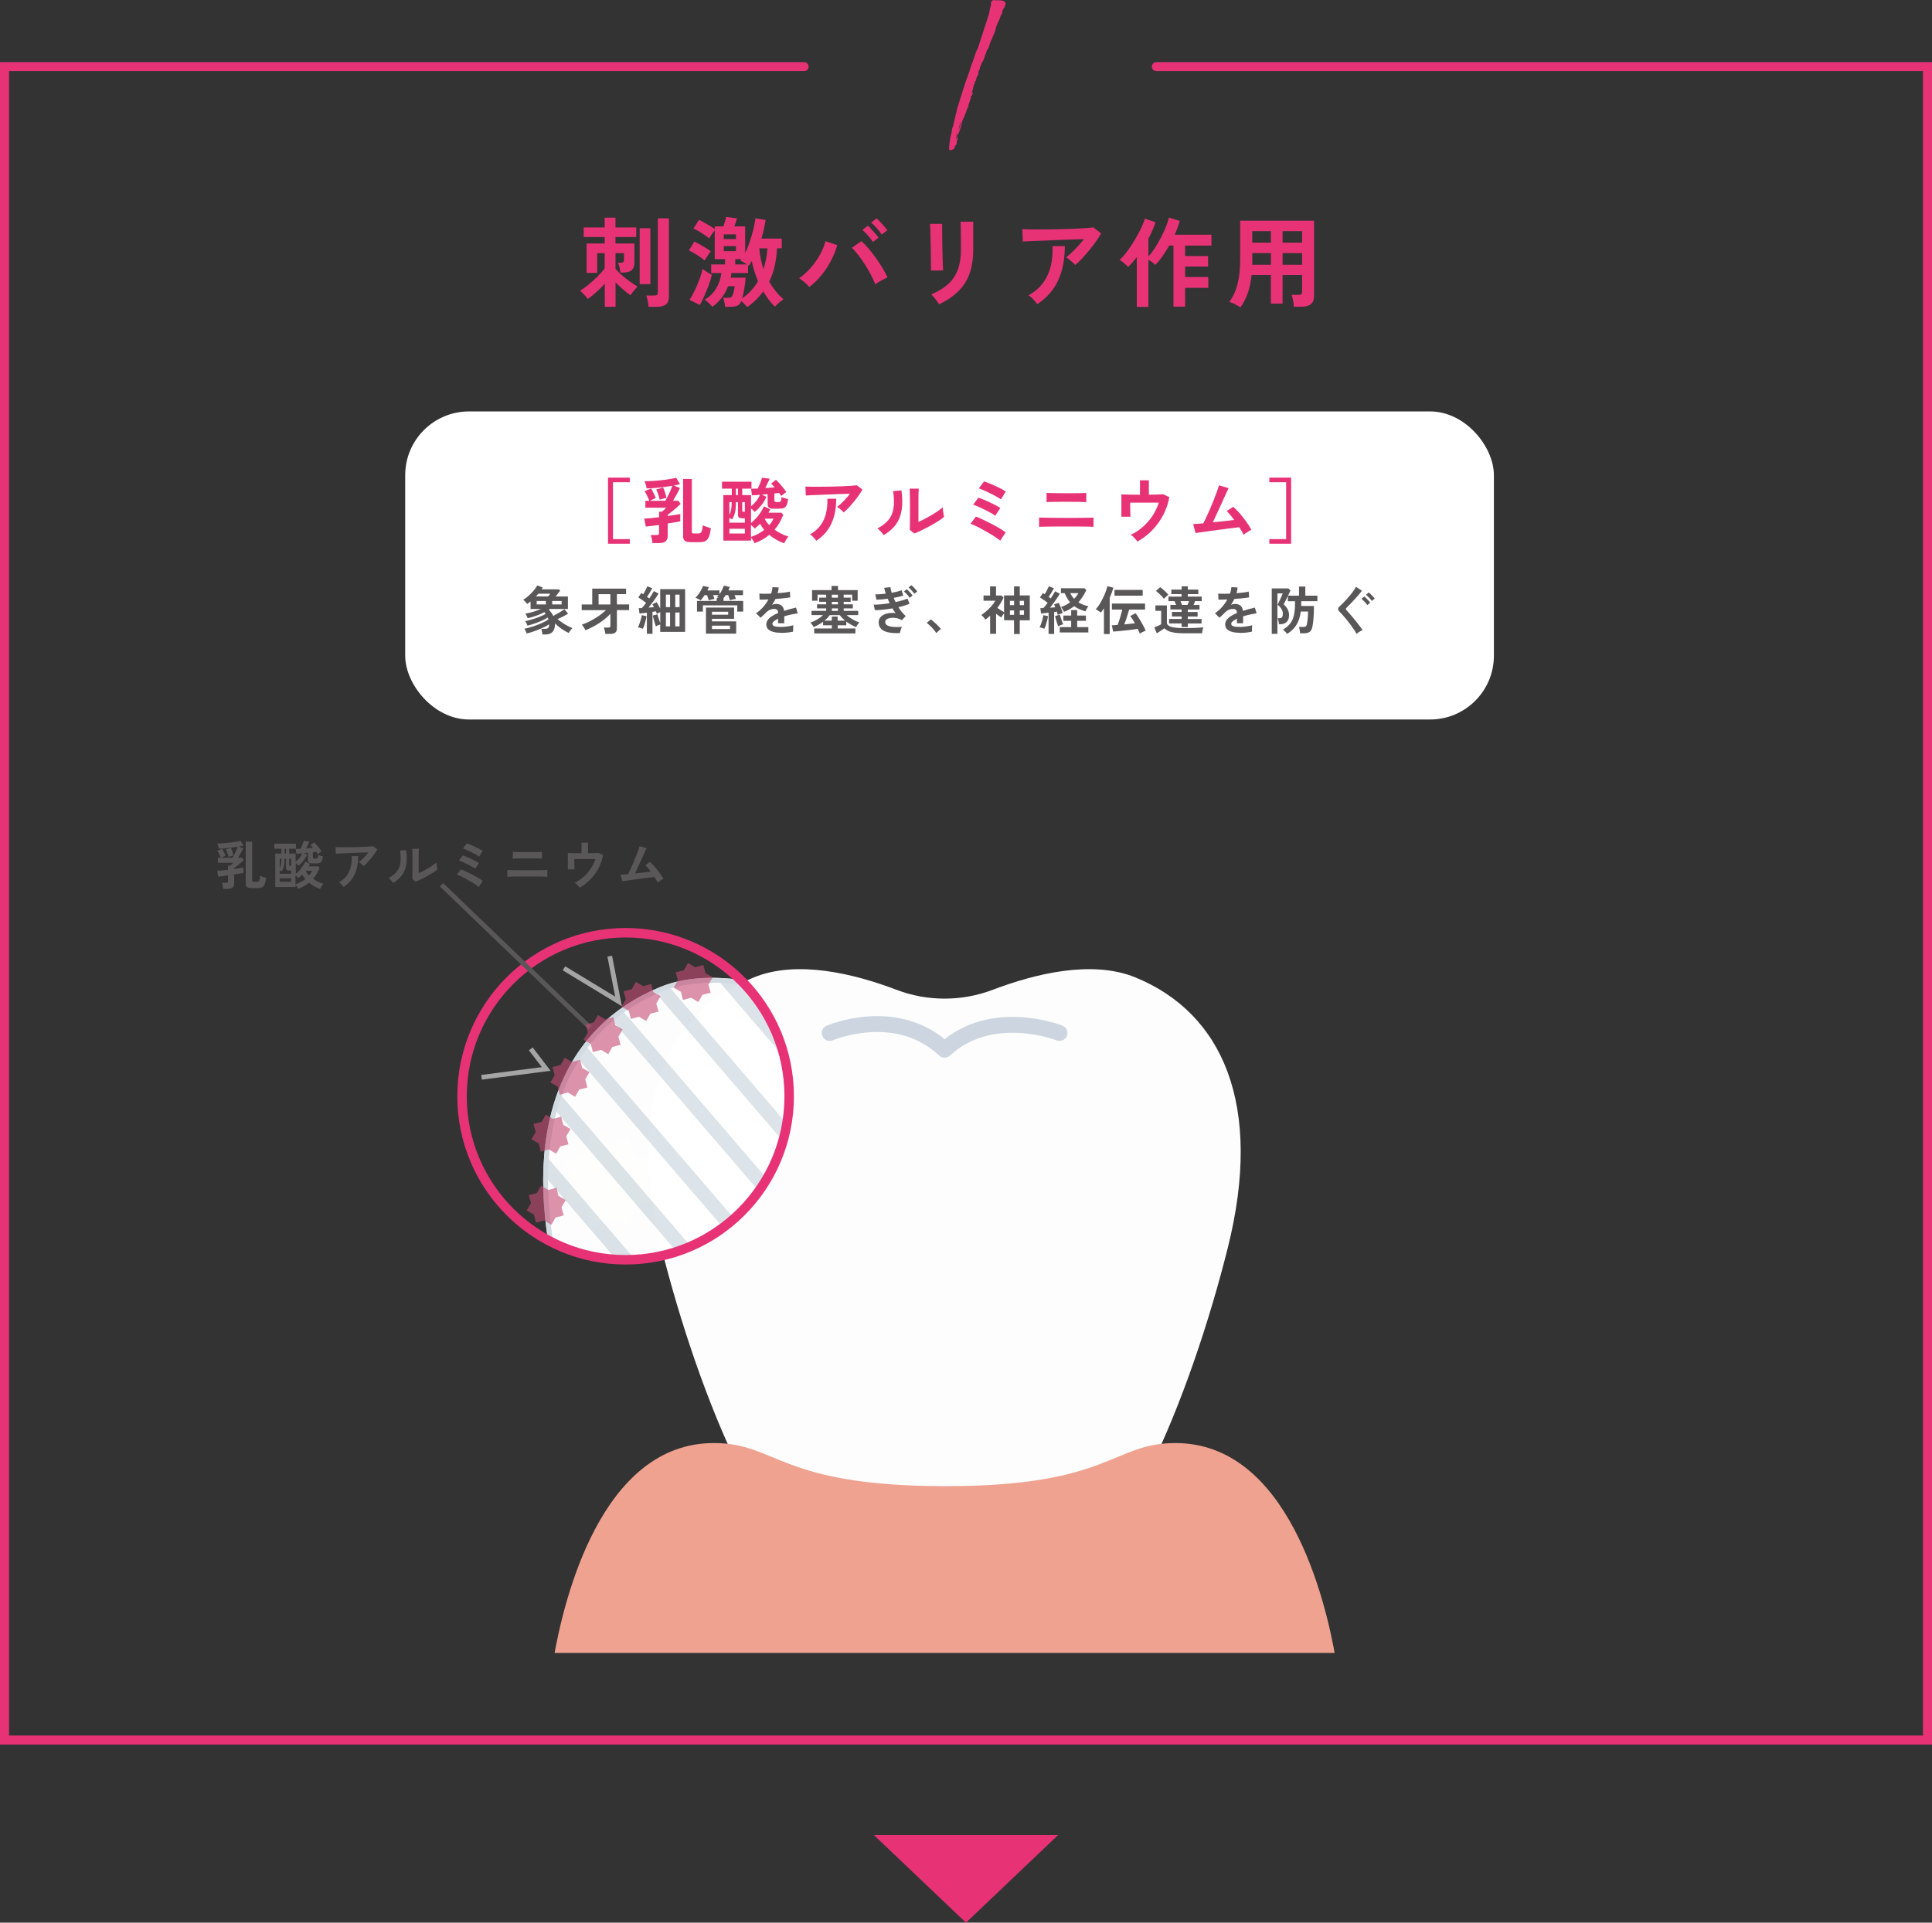 <?xml version="1.0" encoding="UTF-8"?>
<svg id="_レイヤー_2" data-name="レイヤー 2" xmlns="http://www.w3.org/2000/svg" xmlns:xlink="http://www.w3.org/1999/xlink" viewBox="0 0 447.91 445.86">
  <rect x="0" y="0" width="447.91" height="445.86" fill="#333333" stroke="none"/>
  <defs>
    <style>
      .cls-1 {
        stroke-width: 2.1px;
      }

      .cls-1, .cls-2, .cls-3, .cls-4, .cls-5, .cls-6, .cls-7, .cls-8 {
        stroke-miterlimit: 10;
      }

      .cls-1, .cls-9, .cls-3, .cls-4, .cls-5, .cls-10, .cls-6, .cls-7 {
        fill: none;
      }

      .cls-1, .cls-5 {
        stroke: #e73276;
      }

      .cls-1, .cls-10 {
        stroke-linecap: round;
      }

      .cls-11 {
        fill: #c44b74;
      }

      .cls-11, .cls-12 {
        opacity: .6;
      }

      .cls-2, .cls-13 {
        fill: #f1a390;
      }

      .cls-2, .cls-3, .cls-4, .cls-8 {
        stroke-width: 1.1px;
      }

      .cls-2, .cls-4, .cls-7, .cls-8 {
        stroke: #d3dde3;
      }

      .cls-14, .cls-8 {
        fill: #fff;
      }

      .cls-3 {
        stroke: #a5a5a5;
      }

      .cls-15 {
        fill: #595757;
      }

      .cls-16 {
        clip-path: url(#clippath-1);
      }

      .cls-5 {
        stroke-width: 2.2px;
      }

      .cls-10 {
        stroke: #cfd8e2;
        stroke-linejoin: round;
        stroke-width: 3.69px;
      }

      .cls-17 {
        fill: #e73276;
      }

      .cls-18 {
        clip-path: url(#clippath-2);
      }

      .cls-19 {
        clip-path: url(#clippath);
      }

      .cls-20 {
        opacity: .99;
      }

      .cls-12 {
        fill: #fbb03b;
      }

      .cls-6 {
        stroke: #595757;
        stroke-width: 1.1px;
      }

      .cls-7 {
        opacity: .8;
        stroke-width: 3.3px;
      }
    </style>
    <clipPath id="clippath">
      <rect class="cls-9" x="101.95" y="195.97" width="236.38" height="187.38"/>
    </clipPath>
    <clipPath id="clippath-1">
      <circle class="cls-5" cx="145.04" cy="254.22" r="37.92"/>
    </clipPath>
    <clipPath id="clippath-2">
      <path class="cls-4" d="M250.33,229.4c-11-4.5-25.48-.96-36.32,3.16-7.86,2.99-16.58,2.99-24.43,0-10.85-4.12-25.32-7.66-36.32-3.16-22.2,9.09-32.58,32.45-23.5,68.79,9.09,36.34,28.56,86.99,49.16,86.98,14.44,0,13.26-10.95,17.94-19.7,2.11-3.94,7.77-3.94,9.88,0,4.68,8.75,4.79,19.69,17.94,19.7,20.61.02,40.08-50.63,49.16-86.98,9.09-36.34-1.3-59.71-23.5-68.79Z"/>
    </clipPath>
  </defs>
  <g id="_デザイン" data-name="デザイン">
    <g>
      <g>
        <path class="cls-15" d="M51.74,206.14c0-.13-.03-.28-.06-.47s-.07-.36-.11-.53c-.04-.17-.08-.31-.13-.41h.96c.16,0,.28-.03.35-.08.07-.05.11-.15.11-.31v-1.33c-.42.06-.82.11-1.21.16-.39.05-.74.09-1.05.12l-.27-1.35c.33-.02.72-.05,1.16-.09s.9-.09,1.37-.15v-.94h.5c.1-.08.22-.19.36-.32.14-.13.26-.25.34-.36h-3.54v-1.17h.68c-.06-.15-.13-.33-.22-.53-.09-.2-.19-.4-.29-.59-.1-.19-.2-.36-.31-.5l1.1-.47c.14.23.29.49.45.81.15.31.27.59.36.82-.13.05-.29.12-.49.21-.2.09-.36.18-.5.25h2.62c.13-.22.27-.48.43-.79.16-.31.3-.62.44-.94.14-.32.25-.59.33-.83-.46.08-.94.15-1.46.22s-1.02.12-1.52.16c-.5.04-.97.06-1.4.07-.03-.18-.08-.39-.16-.63-.07-.24-.15-.44-.23-.58.46,0,.94-.03,1.45-.06s1.01-.08,1.51-.13c.5-.06.96-.12,1.38-.19.42-.07.77-.15,1.06-.23l.67,1.11c-.15.03-.32.07-.5.11-.18.04-.37.08-.57.12l1.05.41c-.08.18-.19.39-.33.65-.14.26-.28.52-.44.79s-.3.51-.43.74h.89l.41.53c-.21.21-.45.43-.71.66-.27.23-.53.46-.79.67s-.5.39-.71.54v.2c.43-.06.84-.12,1.21-.18.37-.06.68-.1.93-.14v1.23c-.26.05-.57.11-.94.17-.37.07-.77.14-1.2.2v2.09c0,.43-.13.75-.37.95-.25.2-.62.3-1.12.3h-1.05ZM52.98,198.7c-.03-.17-.08-.36-.15-.58s-.14-.43-.22-.64-.16-.38-.23-.52l1.17-.34c.11.24.22.53.33.87.11.33.19.63.24.89-.14.03-.34.08-.57.15-.24.07-.43.13-.56.18ZM58.35,205.95c-.51,0-.86-.08-1.07-.23-.2-.15-.31-.41-.31-.76v-9.78h1.49v8.98c0,.13.03.21.08.25.06.04.16.06.31.06h.7c.17,0,.3-.03.4-.1s.17-.2.23-.4c.06-.2.1-.5.13-.9.11.06.24.12.41.18s.34.13.53.18c.18.06.34.11.47.14-.1.64-.21,1.13-.35,1.47s-.33.58-.57.71c-.25.13-.57.19-.99.19h-1.46Z"/>
        <path class="cls-15" d="M74.16,206.14c-.43-.16-.87-.36-1.3-.6s-.84-.52-1.21-.85c-.69.59-1.53,1.06-2.5,1.43-.07-.14-.16-.3-.27-.47-.11-.18-.22-.33-.35-.46v.5h-4.71v-7.76h1.44v-1.1h-1.67v-1.18h5.02v1.18h-1.57v1.1h1.5v1.9c.31-.23.6-.52.88-.86s.49-.7.65-1.07c-.27.02-.53.03-.76.05-.23.02-.44.03-.61.04l-.14-1.12c.31,0,.69-.01,1.14-.04.08-.16.17-.35.27-.58.1-.23.19-.45.27-.68.08-.23.15-.42.19-.58l1.29.16c-.1.24-.22.51-.36.81-.14.3-.27.56-.38.8.29-.02.57-.05.85-.07.27-.02.52-.04.75-.07-.11-.13-.21-.25-.31-.35-.11-.1-.2-.2-.29-.28l.83-.66c.18.17.37.38.59.62s.43.5.64.76c.21.26.38.49.52.71-.06.03-.14.09-.26.18-.12.09-.23.18-.34.27-.11.09-.2.17-.27.22-.05-.07-.1-.15-.16-.24-.06-.09-.13-.18-.2-.28-.11,0-.24.02-.37.04s-.28.04-.42.05v1.2c0,.11.03.17.08.2.05.03.14.05.27.05h.28c.23,0,.38-.05.45-.14s.12-.33.13-.71c.14.06.32.12.54.19.23.07.42.12.58.16-.05.43-.13.77-.24,1-.11.23-.26.39-.45.48-.19.09-.43.13-.72.13h-1.09c-.34,0-.59-.06-.74-.17-.16-.11-.24-.31-.24-.58v-1.72c-.16.02-.32.03-.48.04-.16.01-.32.03-.48.04l.75.35c-.2.51-.48.99-.83,1.43-.36.45-.75.83-1.17,1.15-.15-.21-.35-.41-.6-.6v2.49c.29-.23.58-.51.86-.82s.54-.64.77-.99c.23-.35.42-.69.56-1.03l1.09.51c-.05.1-.1.19-.15.29s-.1.19-.15.29h2.19l.34.35c-.39.98-.88,1.83-1.49,2.55.35.25.73.48,1.14.68.4.2.81.36,1.22.48-.13.14-.26.32-.4.56-.14.24-.25.44-.33.6ZM64.85,202.62h2.63v-.75h-.4c-.27,0-.47-.04-.59-.13-.12-.08-.18-.24-.18-.47v-2.15h-.35c0,.55-.02.99-.07,1.34-.05.34-.12.63-.21.87-.09.24-.21.48-.36.73-.06-.03-.13-.07-.21-.11-.08-.04-.17-.09-.26-.13v.8ZM64.85,201.3c.13-.26.23-.54.29-.86s.1-.75.11-1.32h-.4v2.18ZM64.85,204.47h2.63v-.81h-2.63v.81ZM65.96,197.92h.35v-1.1h-.35v1.1ZM67.32,200.77h.17v-1.64h-.46v1.39c0,.11.02.17.06.21.04.03.12.05.23.05ZM68.52,205.05c.88-.3,1.64-.7,2.27-1.2-.27-.31-.52-.65-.73-1.04-.14.14-.28.27-.44.41-.15.14-.31.27-.47.41-.06-.09-.15-.19-.27-.31-.13-.12-.25-.22-.37-.32v2.04ZM71.64,203.04c.3-.35.54-.71.73-1.1h-1.51c.09.18.2.37.33.56.13.18.28.37.45.54Z"/>
        <path class="cls-15" d="M84.33,200.88c-.07-.1-.18-.2-.31-.33-.13-.12-.27-.24-.42-.35-.14-.11-.28-.2-.4-.27.22-.17.46-.37.71-.62.26-.24.52-.5.77-.79.26-.28.49-.56.71-.85-.44,0-.95.02-1.53.04s-1.17.04-1.78.07c-.61.02-1.2.05-1.76.07-.56.02-1.06.04-1.5.06-.44.02-.76.03-.97.05l-.06-1.52c.27.02.63.03,1.09.03s.98,0,1.56,0,1.17-.01,1.78-.02c.61-.01,1.2-.03,1.77-.05.57-.02,1.08-.05,1.52-.08s.79-.06,1.02-.1l.95.74c-.18.32-.39.67-.65,1.03-.26.36-.53.72-.83,1.08-.3.36-.59.69-.88,1-.29.31-.57.58-.83.79ZM79.66,205.7c-.07-.11-.17-.23-.29-.37-.12-.14-.25-.28-.39-.41s-.27-.24-.4-.31c.75-.42,1.35-.93,1.79-1.54.44-.6.76-1.29.94-2.06.19-.77.26-1.59.23-2.48h1.51c0,1.64-.28,3.06-.83,4.24-.55,1.18-1.41,2.15-2.57,2.92Z"/>
        <path class="cls-15" d="M91.13,204.75c-.11-.18-.26-.38-.47-.6-.21-.23-.4-.41-.58-.54.67-.36,1.21-.74,1.61-1.16.41-.42.7-.88.89-1.4.18-.51.29-1.08.3-1.71.02-.63-.03-1.33-.13-2.09l1.41-.12c.17,1.21.19,2.29.05,3.23-.13.95-.45,1.78-.95,2.5-.5.72-1.21,1.35-2.14,1.9ZM96.37,204.47l-.79-.63c.02-.13.03-.39.03-.8,0-.4,0-.88.01-1.44,0-.56,0-1.12,0-1.69,0-.71,0-1.33-.01-1.85,0-.52-.02-.93-.04-1.23h1.55c-.02.14-.03.38-.04.7,0,.32-.01.68-.02,1.09s0,.82,0,1.23v2.63c.35-.14.72-.32,1.12-.53.4-.21.79-.43,1.18-.67.39-.23.75-.46,1.07-.69.32-.23.58-.43.76-.62,0,.15.01.34.04.57.03.23.06.44.1.65.04.2.07.35.09.44-.27.23-.61.48-1.05.75-.43.27-.89.54-1.38.81s-.97.51-1.43.74-.86.4-1.2.53Z"/>
        <path class="cls-15" d="M110.99,205.69c-.16-.14-.4-.31-.71-.53s-.67-.44-1.07-.68c-.4-.24-.81-.47-1.22-.7s-.8-.43-1.17-.6c-.36-.17-.66-.3-.89-.38l.93-1.21c.35.13.75.3,1.21.52s.94.46,1.43.71c.49.26.95.51,1.38.77.43.25.77.49,1.04.7l-.93,1.4ZM110.16,201.45c-.17-.14-.42-.3-.75-.48s-.69-.37-1.07-.57c-.38-.19-.75-.37-1.1-.52-.35-.15-.64-.26-.85-.31l.89-1.2c.26.08.56.19.9.33.34.14.69.3,1.05.47.36.17.7.34,1.02.51.32.17.58.32.78.46l-.86,1.32ZM111.1,198.66c-.13-.11-.31-.23-.56-.37-.24-.14-.51-.29-.81-.44s-.6-.3-.9-.45c-.3-.14-.58-.27-.85-.38-.26-.11-.48-.19-.65-.24l.89-1.2c.25.08.55.19.89.33.34.14.69.3,1.05.46.36.17.69.33,1,.5s.56.31.76.44l-.83,1.34Z"/>
        <path class="cls-15" d="M117.62,203.32v-1.57c.15,0,.4.02.75.02.35,0,.75.02,1.21.02.46,0,.94.01,1.45.01h1.46c.45,0,.91,0,1.37,0,.46,0,.9,0,1.32-.01s.78-.01,1.08-.02c.31,0,.52-.02.64-.02v1.57c-.17-.02-.48-.03-.94-.04-.46,0-.99-.01-1.59-.02-.61,0-1.24,0-1.88,0h-1.05c-.39,0-.79,0-1.19,0-.4,0-.79,0-1.15.01s-.68.01-.94.02c-.26,0-.45.02-.55.02ZM118.89,199.12v-1.57c.12,0,.31.02.57.02.26,0,.56.02.91.02.35,0,.72.01,1.1.01h1.13c.48,0,.93,0,1.35,0,.42,0,.79-.01,1.09-.02.31-.01.51-.02.62-.03v1.57c-.2-.02-.57-.04-1.11-.05-.54,0-1.19-.01-1.95-.01h-1.03c-.38,0-.76,0-1.13.01-.37,0-.7.01-.98.02-.28,0-.47.01-.57.03Z"/>
        <path class="cls-15" d="M134.36,205.84c-.12-.18-.29-.38-.5-.62s-.43-.41-.63-.52c.73-.35,1.42-.79,2.05-1.34.63-.55,1.18-1.17,1.66-1.88.47-.71.83-1.46,1.08-2.27h-4.87c0,.28,0,.59,0,.91,0,.33.01.62.02.9.01.27.02.46.03.59h-1.55v-3.81c.31.02.75.03,1.32.04.58.01,1.19.02,1.84.02v-2.45h1.51v2.45c.55,0,1.04-.02,1.49-.03s.77-.03.97-.05l1.03.51c-.14.83-.39,1.63-.73,2.39-.34.76-.75,1.47-1.23,2.12-.48.65-1.02,1.23-1.62,1.75-.6.52-1.22.95-1.87,1.31Z"/>
        <path class="cls-15" d="M152.47,204.69c-.08-.18-.19-.38-.31-.6-.13-.22-.27-.46-.43-.71-.21.02-.52.06-.92.11-.4.05-.86.11-1.37.17s-1.03.13-1.57.21c-.54.07-1.05.14-1.54.2-.49.06-.91.12-1.28.18-.36.05-.62.09-.77.11l-.41-1.52c.13,0,.35-.01.65-.04.31-.03.67-.06,1.08-.09.16-.31.35-.68.56-1.14.21-.45.43-.93.65-1.45.22-.52.43-1.03.63-1.54s.37-.97.52-1.38c.15-.41.25-.73.3-.97l1.64.47c-.08.17-.2.42-.35.76-.15.33-.33.72-.52,1.15-.19.43-.4.88-.61,1.35-.21.47-.42.93-.63,1.37-.2.45-.39.85-.56,1.21.66-.06,1.32-.14,1.97-.21.65-.08,1.21-.14,1.67-.2-.23-.31-.46-.61-.68-.88-.22-.27-.42-.48-.59-.63l1.1-.74c.37.32.75.71,1.13,1.15.38.44.74.91,1.09,1.39.34.48.64.94.89,1.38-.14.06-.29.14-.46.24-.17.1-.33.21-.49.33s-.29.21-.39.3Z"/>
      </g>
      <g class="cls-19">
        <g class="cls-20">
          <path class="cls-14" d="M263.23,226.66c-10.03-4.1-23.22-.88-33.1,2.88-7.16,2.72-15.11,2.72-22.27,0-9.88-3.76-23.07-6.98-33.1-2.88-20.23,8.28-29.7,29.57-21.42,62.7,8.28,33.12,26.02,79.28,44.8,79.26,13.16,0,12.08-9.98,16.35-17.96,1.92-3.59,7.08-3.59,9.01,0,4.26,7.97,4.37,17.95,16.35,17.96,18.78.01,36.52-46.14,44.8-79.26,8.28-33.12-1.18-54.41-21.42-62.7Z"/>
          <path class="cls-10" d="M245.62,239.55s-15.65-6.23-26.63,3.88c-11.19-10.53-26.63-3.88-26.63-3.88"/>
          <path class="cls-13" d="M272.47,334.64c-14.68.02-15.08,10.04-53.47,10-38.39-.05-38.79-9.98-53.47-10-26.19-.03-34.87,36.46-37.2,50.05-.45,2.62,1.58,5.02,4.24,5.02l86.43,31.13,86.43-31.13c2.66,0,4.69-2.39,4.24-5.02-2.33-13.59-11.01-50.08-37.2-50.05Z"/>
        </g>
      </g>
      <g>
        <g>
          <path class="cls-17" d="M140.21,71.17v-5.37c-.61.67-1.26,1.32-1.96,1.94-.7.63-1.36,1.16-1.98,1.6-.18-.26-.45-.58-.81-.98-.36-.39-.69-.71-.99-.93.62-.38,1.3-.86,2.02-1.46s1.43-1.22,2.09-1.89,1.21-1.29,1.61-1.87v-3.5h-1.73v4.57h-2.46v-6.82h4.19v-1.5h-4.87v-2.21h4.87v-2.27h2.5v2.27h4.82v2.21h-4.82v1.5h4.39v4.59c0,1.44-.86,2.16-2.59,2.16h-.66c-.02-.33-.08-.73-.2-1.19s-.24-.83-.36-1.1h.64c.29,0,.49-.05.59-.14.11-.09.16-.28.16-.57v-1.5h-1.96v3.59c.36.46.85.95,1.44,1.48s1.22,1.03,1.88,1.5,1.24.86,1.78,1.18c-.17.17-.36.38-.58.64-.22.26-.42.51-.61.75s-.34.45-.44.61c-.53-.35-1.1-.79-1.72-1.33-.61-.54-1.2-1.09-1.74-1.65v5.66h-2.5ZM148.3,65.89v-12.97h2.48v12.97h-2.48ZM150.37,71.15c-.02-.24-.05-.53-.11-.87-.06-.33-.13-.66-.2-.98-.08-.32-.16-.58-.25-.77h1.84c.3,0,.52-.05.66-.15.14-.1.2-.29.2-.58v-17.17h2.57v18.2c0,.8-.23,1.39-.68,1.76-.46.37-1.15.56-2.09.56h-1.93Z"/>
          <path class="cls-17" d="M163.36,60.41c-.26-.24-.6-.51-1.04-.81-.43-.3-.88-.58-1.34-.85-.46-.27-.88-.49-1.26-.66l1.25-2.07c.36.17.78.38,1.25.64s.93.53,1.39.82c.46.29.85.55,1.18.8-.12.14-.28.35-.47.63-.19.28-.38.56-.56.84-.18.28-.32.5-.41.67ZM162.25,70.74l-2.37-1.21c.41-.65.82-1.4,1.22-2.24.4-.84.76-1.69,1.08-2.56.32-.87.55-1.65.71-2.37.27.23.63.47,1.06.74.43.27.8.47,1.1.63-.18.74-.43,1.54-.74,2.38-.31.84-.64,1.66-1,2.47s-.71,1.52-1.06,2.16ZM173.24,71.19c-.24-.26-.48-.51-.72-.75-.24-.24-.46-.45-.67-.61-.23.56-.54.92-.94,1.08-.4.16-.97.24-1.72.24h-1.07c-.02-.24-.07-.58-.16-1.01-.09-.43-.2-.79-.32-1.08h1.05c.38,0,.65-.05.81-.15s.29-.29.4-.58c.09-.27.18-.61.27-1,.09-.39.14-.71.16-.96h-1.52c-.38.97-.87,1.86-1.48,2.66-.61.8-1.33,1.51-2.18,2.12-.24-.3-.52-.6-.84-.89s-.63-.55-.93-.77c1.09-.62,1.96-1.47,2.62-2.55s1.07-2.28,1.25-3.62h-2.37v-2h3.21v-1.23h-2.39v-6.67c-.2.24-.43.55-.69.93-.27.38-.47.7-.6.96-.26-.24-.6-.51-1.04-.81-.43-.3-.88-.58-1.34-.85-.46-.27-.88-.49-1.26-.64l1.27-2.02c.3.12.68.31,1.13.56.45.25.9.52,1.37.8.46.28.85.54,1.17.78v-.64h2.02c.12-.35.24-.74.36-1.17.12-.43.2-.77.25-1.01l2.52.32c-.06.24-.15.53-.26.88s-.23.67-.35.99h2.5v6.16c.41-.82.78-1.72,1.1-2.7.33-.98.6-1.94.83-2.88s.38-1.76.46-2.46l2.37.39c-.11.65-.24,1.35-.4,2.08-.16.74-.36,1.48-.6,2.24h4.73v2.25h-1.09c-.08,1.38-.25,2.72-.53,4.02-.28,1.3-.71,2.53-1.29,3.7.44.79.94,1.52,1.49,2.21.55.68,1.16,1.31,1.81,1.89-.33.21-.69.49-1.06.82-.37.33-.68.63-.92.89-.97-.93-1.87-2.1-2.69-3.53-.49.65-1.03,1.29-1.65,1.9s-1.3,1.19-2.06,1.72ZM167.8,55.43h2.82v-1.07h-2.82v1.07ZM167.8,58.25h2.82v-1.18h-2.82v1.18ZM172.08,69.17c.79-.55,1.49-1.15,2.09-1.82.61-.67,1.13-1.38,1.57-2.14-.62-1.47-1.11-3.03-1.46-4.66-.11.2-.22.39-.33.57-.11.18-.23.36-.35.52-.02-.03-.04-.06-.08-.08-.04-.02-.07-.05-.1-.08v1.84h-3.84c-.02.18-.04.36-.08.55-.04.18-.07.36-.1.52h3.48c-.06.83-.17,1.68-.32,2.55-.15.86-.31,1.61-.48,2.23ZM170.46,61.32h2.73c-.24-.17-.52-.34-.82-.51-.3-.17-.55-.3-.75-.38.05-.06.09-.12.13-.17.04-.05.08-.11.12-.17h-1.41v1.23ZM177.01,62.41c.24-.76.44-1.54.59-2.34s.26-1.63.32-2.48h-1.89c.08.88.2,1.72.36,2.51.17.8.37,1.57.61,2.31Z"/>
          <path class="cls-17" d="M187.64,66.55c-.27-.32-.63-.67-1.08-1.06-.45-.39-.88-.71-1.29-.97,1-.7,1.92-1.53,2.75-2.49.84-.96,1.54-1.98,2.12-3.05.58-1.07.99-2.09,1.23-3.06l2.73.93c-.33,1.18-.81,2.37-1.42,3.56-.61,1.19-1.35,2.31-2.19,3.36-.85,1.05-1.8,1.97-2.84,2.77ZM202.92,65.91c-.26-.67-.6-1.4-1.01-2.19-.42-.8-.88-1.59-1.39-2.38s-1.02-1.52-1.55-2.21c-.52-.68-1.02-1.24-1.49-1.66l2.23-1.55c.53.47,1.08,1.04,1.65,1.71.57.67,1.13,1.38,1.68,2.15.55.77,1.06,1.54,1.52,2.31.46.77.86,1.52,1.19,2.23-.38.18-.84.42-1.38.71-.54.29-1.03.58-1.47.89ZM202.38,56.13c-.29-.47-.67-.97-1.15-1.51-.48-.54-.91-.97-1.29-1.29l1.25-1c.23.18.5.45.82.8.32.35.63.7.94,1.06.31.36.55.66.72.92l-1.3,1.02ZM204.42,54.4c-.29-.47-.67-.97-1.15-1.49-.48-.52-.91-.95-1.31-1.28l1.25-1c.23.18.5.45.83.8s.64.7.96,1.06c.31.36.55.66.72.9l-1.3,1.02Z"/>
          <path class="cls-17" d="M215.82,62.73c.02-.14.02-.47.01-1.01,0-.54-.02-1.19-.02-1.97,0-.77-.02-1.58-.03-2.43-.02-.85-.03-1.66-.06-2.43-.02-.77-.04-1.43-.06-1.97-.02-.54-.03-.88-.05-1.01h2.82v1.05c0,.53,0,1.17.01,1.92,0,.75.02,1.53.03,2.35.02.82.03,1.61.06,2.38.02.77.05,1.43.07,1.98.02.55.04.93.06,1.13l-2.84.02ZM217.71,70.6c-.11-.21-.26-.46-.47-.75-.21-.29-.43-.58-.67-.87-.24-.29-.47-.52-.68-.71,1.56-.65,2.85-1.43,3.87-2.34,1.02-.91,1.77-2.02,2.27-3.33.5-1.31.75-2.88.75-4.7v-1.05c0-.33,0-.77-.01-1.3,0-.53-.02-1.08-.02-1.64,0-.56-.02-1.07-.02-1.52,0-.46-.02-.78-.03-.98h2.93v6.48c0,2.12-.28,3.97-.84,5.54-.56,1.57-1.43,2.93-2.59,4.09-1.17,1.16-2.66,2.18-4.48,3.06Z"/>
          <path class="cls-17" d="M249.26,61.46c-.14-.18-.33-.39-.58-.61-.25-.23-.51-.45-.78-.66s-.52-.38-.75-.5c.41-.32.86-.71,1.34-1.16s.97-.95,1.46-1.48c.49-.53.93-1.06,1.34-1.59-.84.02-1.79.04-2.88.08-1.08.04-2.2.08-3.34.13-1.15.05-2.25.09-3.31.14-1.06.05-2,.08-2.82.11-.82.03-1.43.06-1.82.09l-.11-2.87c.5.03,1.19.05,2.06.06.87,0,1.85,0,2.93,0,1.08,0,2.2-.02,3.36-.05,1.15-.02,2.26-.05,3.33-.09,1.07-.04,2.02-.09,2.87-.15.84-.06,1.48-.12,1.92-.18l1.8,1.39c-.33.61-.74,1.25-1.23,1.93-.49.68-1,1.36-1.56,2.04-.55.68-1.11,1.31-1.66,1.89s-1.07,1.08-1.56,1.49ZM240.48,70.53c-.14-.2-.32-.43-.55-.69s-.47-.52-.73-.77c-.26-.25-.51-.44-.75-.58,1.41-.79,2.53-1.75,3.37-2.89.84-1.14,1.43-2.43,1.78-3.87.35-1.44.49-2.99.43-4.66h2.84c0,3.09-.52,5.75-1.56,7.97s-2.65,4.05-4.83,5.49Z"/>
          <path class="cls-17" d="M263.55,71.19v-11.6c-.33.46-.67.88-1.01,1.27-.34.39-.68.74-1.01,1.05-.24-.27-.55-.57-.93-.89-.38-.32-.73-.57-1.05-.75.42-.35.88-.83,1.35-1.43.48-.61.96-1.28,1.43-2.01.48-.74.93-1.48,1.35-2.24.42-.76.79-1.48,1.09-2.16.3-.68.52-1.26.64-1.73l2.48.84c-.38,1.2-.93,2.46-1.64,3.78v4.16c.5-.53,1-1.19,1.5-1.97.5-.78.97-1.6,1.42-2.46.45-.86.83-1.69,1.15-2.49.32-.8.54-1.5.66-2.09l2.53.75c-.14.52-.3,1.04-.5,1.58-.2.54-.42,1.08-.66,1.63h8.51v2.52h-6.1v2.43h5.32v2.43h-5.32v2.43h5.37v2.52h-5.37v4.35h-2.71v-14.17h-.98c-.5.88-1.03,1.71-1.58,2.5-.55.79-1.11,1.46-1.67,2.02-.17-.2-.39-.41-.68-.63-.29-.22-.58-.42-.89-.6v10.94h-2.71Z"/>
          <path class="cls-17" d="M287.59,71.28c-.38-.24-.81-.49-1.3-.74-.49-.25-.92-.43-1.3-.53.85-1.12,1.48-2.48,1.9-4.07.42-1.59.63-3.51.63-5.75v-9.01h17.13v17.52c0,1.62-.98,2.43-2.93,2.43h-1.73c-.02-.26-.05-.56-.11-.91s-.12-.69-.19-1.02-.15-.61-.24-.82h1.59c.32,0,.54-.05.66-.15.12-.1.18-.31.18-.63v-3.82h-4.53v6.62h-2.71v-6.62h-4.48c-.15,1.52-.43,2.88-.84,4.08-.41,1.21-.99,2.35-1.73,3.42ZM290.3,61.41h4.35v-2.71h-4.32v2.09c0,.2,0,.4-.02.61ZM290.32,56.27h4.32v-2.66h-4.32v2.66ZM297.35,56.27h4.53v-2.66h-4.53v2.66ZM297.35,61.41h4.53v-2.71h-4.53v2.71Z"/>
        </g>
        <path class="cls-17" d="M230.3,0c.2.07.43.09.69.07.26-.02.54-.02.82,0,.28.02.54.07.79.15.25.08.42.24.52.47,0,.46-.13.87-.4,1.21-.26.35-.39.75-.39,1.21-.17.2-.29.42-.37.67-.08.25-.17.5-.27.77-.07.17-.14.32-.22.47s-.16.3-.22.47c-.17.33-.28.65-.35.96-.07.31-.15.62-.25.92l-.1.2c-.07.23-.15.44-.25.62s-.18.4-.25.67c-.17.3-.31.62-.45.96-.13.35-.25.72-.35,1.11-.07.17-.14.29-.22.37-.08.08-.16.21-.22.37-.17.53-.33.94-.49,1.24,0,.17-.05.36-.15.59-.07.17-.13.33-.2.49-.07.17-.17.31-.3.45-.07.2-.14.4-.22.59-.08.2-.17.4-.27.59,0,.17-.02.31-.05.45-.07.07-.12.12-.15.17-.03.05-.05.11-.05.17-.07.17-.1.32-.1.47s-.03.32-.1.52c-.07.13-.13.25-.2.35-.07.1-.12.2-.15.3l-.1.49c-.07.17-.14.3-.22.39-.08.1-.09.22-.02.35-.07,0-.1.03-.1.1s-.03.08-.1.05l-.59,2.42c.1,0,.15-.07.15-.22s.05-.26.15-.32c0,.17-.03.36-.1.57-.07.21-.18.34-.35.37-.03.1-.05.25-.05.44.03,0,.04-.02.02-.07-.02-.05,0-.06.07-.02,0,.07-.02.12-.05.15l-.05.05c-.1.36-.21.7-.32,1.01-.12.31-.24.65-.37,1.01.07.03.11,0,.12-.1.02-.1.06-.17.12-.2-.03.3-.15.51-.35.64-.07.2-.13.4-.2.62-.07.22-.15.42-.25.62-.07.27-.17.52-.3.77-.13.25-.25.5-.35.77-.13.46-.26.93-.37,1.41-.12.48-.26.9-.42,1.26-.07.17-.12.31-.15.42-.03.12-.12.24-.25.37,0,.03.03.05.1.05-.1.2-.12.42-.07.67.05.25,0,.45-.17.62.03.16.02.36-.05.59-.07.23-.15.38-.25.44-.03,0-.05-.02-.05-.05-.03.03-.05.07-.05.1s-.02.08-.05.15c.03.07.04.12.02.17-.02.05-.02.11-.02.17-.03,0-.04,0-.02-.02.02-.02,0-.02-.07-.02-.07.07-.1.12-.1.17s-.05.11-.15.17c-.03.03-.07.05-.12.05s-.04.03.02.1c-.07,0-.1-.02-.1-.05s-.03-.05-.1-.05c-.2.26-.43.26-.69,0,0-.69.06-1.38.17-2.05s.26-1.34.42-2c.03-.2.06-.39.07-.59.02-.2.09-.39.22-.59l.64-2.72c0-.16.05-.35.15-.54,0-.13.03-.23.08-.3.05-.07.04-.13-.02-.2.49-1.58.98-3.15,1.46-4.7.48-1.55,1-3.05,1.56-4.5.1-.43.22-.85.37-1.26.15-.41.3-.82.47-1.21.16-.49.33-.99.49-1.48.16-.49.36-.94.59-1.34l1.93-5.94c.13-.33.24-.66.32-.99s.19-.64.32-.94l.3-1.58c.07-.17.11-.3.15-.4s.05-.25.05-.45c-.07-.23-.04-.4.07-.52s.25-.24.42-.37ZM221.35,33.04c.03-.07.05-.15.05-.25v-.3c-.03.07-.05.15-.05.25l-.05.05v.3l.05.05v-.1ZM221.35,33.04c.03-.07.05-.15.05-.25v-.3c-.03.07-.05.15-.05.25l-.05.05v.3l.05.05v-.1ZM221.44,32.39c0-.17.02-.34.07-.52.05-.18.11-.37.17-.57l.1-.49v-.2l-.25.54v.25s.02.05.05.05c-.17.23-.25.49-.25.79,0,.03,0,.06.02.07.02.02.02.04.02.07h.05ZM221.44,32.39c0-.17.02-.34.07-.52.05-.18.11-.37.17-.57l.1-.49v-.2l-.25.54v.25s.02.05.05.05c-.17.23-.25.49-.25.79,0,.03,0,.06.02.07.02.02.02.04.02.07h.05ZM221.79,31.31c-.03.27-.07.51-.1.74-.03.23-.05.46-.05.69,0-.27.05-.49.15-.69,0-.07.02-.12.05-.15.03-.03.05-.08.05-.15l.15-.99-.25.54ZM222.09,27.65l.05-.05c.07-.07.1-.14.1-.22v-.22l-.1.15c0,.2-.02.31-.05.35ZM222.09,27.65l.05-.05c.07-.07.1-.14.1-.22v-.22l-.1.15c0,.2-.02.31-.05.35ZM222.19,30.42c.1-.4.21-.78.35-1.16.13-.38.23-.77.3-1.16-.17.36-.3.71-.39,1.04-.1.33-.18.69-.25,1.09v.2ZM222.43,26.16c0,.1-.02.18-.05.25v.1l.1-.4s.05-.1.05-.2l.05-.1.15-.49v-.05l.05-.05v-.2s0,.06-.02.07c-.02.02-.02.04-.02.07v.1c-.07.13-.1.21-.1.25v.1s-.02.07-.05.1l-.15.45ZM222.38,26.51l.05-.2s0,.05-.02.05c-.02,0-.02.02-.02.05v.1ZM222.43,26.31l.05-.2s.05-.1.05-.2l.05-.1.15-.49v-.05l.05-.05v-.2s0,.06-.02.07c-.02.02-.02.04-.02.07v.1c-.07.13-.1.21-.1.25v.1s-.02.07-.05.1l-.15.45v.15ZM222.93,27.3s.02.07-.02.1c-.05.03-.04.08.02.15,0-.03,0-.06.02-.07.02-.02.02-.04.02-.07v-.05h-.05v-.05ZM222.93,27.55s0-.06.02-.07c.02-.02.02-.04.02-.07v-.05h-.05v-.05s.02.07-.02.1c-.05.03-.04.08.02.15ZM223.32,26.21s-.02.07-.05.1v.05s-.02.07-.05.1c-.07.2-.1.35-.1.44v.05-.05l.15-.15c0-.07.02-.11.05-.15v-.05c.03-.1.03-.25,0-.45v.1ZM223.32,26.21s-.02.07-.05.1v.05s-.02.07-.05.1c-.07.2-.1.35-.1.44v.05-.05l.15-.15c0-.07.02-.11.05-.15v-.05c.03-.1.03-.25,0-.45v.1ZM223.62,22.55c0,.07-.02.12-.05.15,0,.1-.03.18-.1.25.03-.03.05-.07.05-.1.03,0,.05-.03.05-.1l.15-.35c.07-.13.1-.23.1-.3l.15-.25c-.13.13-.21.26-.25.4v.05s-.05.07-.05.1c-.03.03-.05.08-.05.15ZM223.97,21.86c-.13.13-.21.26-.25.4v.05s-.05.07-.05.1c-.03.03-.05.08-.05.15s-.02.12-.05.15c0,.1-.03.18-.1.25.03-.03.05-.07.05-.1.03,0,.05-.03.05-.1l.15-.35c.07-.13.1-.23.1-.3l.15-.25ZM223.92,21.51l-.05.05v.15h.05s0-.05.02-.05c.02,0,.02-.02.02-.05v-.1h-.05ZM223.92,21.71s0-.05.02-.05c.02,0,.02-.02.02-.05v-.1h-.05l-.05.05v.15h.05ZM224.76,21.86s0-.06.02-.07c.02-.02.02-.04.02-.07.07-.13.1-.25.1-.35l.1-.39-.1.2c-.07.1-.13.25-.2.45v.25h.05ZM224.76,21.86s0-.06.02-.07c.02-.02.02-.04.02-.07.07-.13.1-.25.1-.35l.1-.39-.1.2c-.07.1-.13.25-.2.45v.25h.05ZM226.34,18.55s.03.06,0,.07c-.03.02-.05.04-.05.07,0-.03,0-.06.02-.07.02-.02.02-.04.02-.07Z"/>
      </g>
      <polygon class="cls-12" points="141.36 265.38 145.62 263.56 147.34 267.85 151.63 269.58 149.82 273.84 151.63 278.09 147.34 279.82 145.62 284.11 141.36 282.3 137.11 284.11 135.38 279.82 131.09 278.09 132.9 273.84 131.09 269.58 135.38 267.85 137.11 263.56 141.36 265.38"/>
      <rect class="cls-14" x="93.94" y="95.41" width="252.4" height="71.44" rx="14.79" ry="14.79"/>
      <g>
        <path class="cls-17" d="M140.96,126.09v-15.33h5.05v1.07h-3.9v13.19h3.9v1.07h-5.05Z"/>
        <path class="cls-17" d="M151.27,125.99c-.01-.17-.04-.39-.08-.63-.04-.25-.09-.49-.15-.72-.06-.23-.12-.42-.18-.56h1.3c.22,0,.38-.04.48-.11.1-.07.15-.21.15-.42v-1.81c-.57.08-1.12.15-1.64.21-.53.07-1,.12-1.43.16l-.36-1.84c.45-.02.98-.06,1.58-.12s1.22-.13,1.86-.21v-1.28h.68c.13-.11.29-.26.49-.44.19-.18.35-.34.47-.49h-4.82v-1.6h.92c-.08-.21-.18-.45-.3-.72-.13-.27-.26-.54-.39-.81-.14-.26-.28-.49-.42-.68l1.5-.64c.2.31.4.68.61,1.1.21.43.37.8.49,1.12-.18.07-.4.16-.67.29-.27.13-.5.24-.68.34h3.57c.17-.3.37-.65.58-1.07.21-.42.41-.84.6-1.28s.33-.81.44-1.13c-.62.11-1.29.21-1.98.3s-1.38.16-2.06.21c-.68.05-1.32.09-1.91.1-.04-.24-.12-.53-.21-.86-.1-.33-.2-.59-.31-.79.63-.01,1.28-.04,1.97-.08.69-.04,1.38-.1,2.06-.18.68-.08,1.31-.16,1.88-.26.58-.1,1.06-.2,1.44-.31l.9,1.51c-.21.04-.43.09-.67.15-.24.05-.5.11-.77.16l1.43.56c-.11.24-.26.54-.44.89s-.38.71-.59,1.07-.41.7-.59,1h1.22l.56.72c-.29.29-.61.59-.97.9-.36.32-.72.62-1.08.91-.36.29-.68.53-.96.73v.28c.59-.09,1.14-.17,1.65-.25.5-.08.93-.14,1.27-.2v1.68c-.35.07-.78.14-1.28.24s-1.05.18-1.63.27v2.85c0,.59-.17,1.02-.51,1.29-.34.27-.85.4-1.53.4h-1.43ZM152.95,115.88c-.04-.23-.11-.49-.2-.79s-.2-.59-.3-.87c-.11-.28-.21-.52-.31-.71l1.6-.46c.15.33.3.72.45,1.18s.26.86.32,1.21c-.2.04-.46.11-.78.2s-.58.17-.77.24ZM160.25,125.73c-.69,0-1.18-.1-1.46-.31-.28-.21-.42-.55-.42-1.04v-13.31h2.02v12.22c0,.17.04.29.12.34.08.06.22.08.43.08h.95c.23,0,.41-.05.54-.14.13-.09.24-.28.31-.55.08-.27.14-.68.18-1.22.14.08.33.16.56.25.23.09.47.17.71.25.25.08.46.14.63.2-.13.87-.29,1.53-.48,2s-.45.79-.78.96c-.33.17-.78.26-1.34.26h-1.99Z"/>
        <path class="cls-17" d="M181.77,125.99c-.59-.22-1.18-.49-1.77-.82-.59-.33-1.14-.71-1.65-1.15-.94.8-2.08,1.45-3.4,1.94-.1-.19-.22-.4-.36-.64-.14-.24-.3-.45-.48-.63v.68h-6.41v-10.56h1.96v-1.5h-2.27v-1.61h6.83v1.61h-2.14v1.5h2.04v2.58c.42-.32.81-.71,1.19-1.18.38-.47.67-.95.88-1.46-.37.02-.72.04-1.04.07-.32.02-.59.04-.82.05l-.2-1.53c.43,0,.94-.02,1.55-.05.11-.22.23-.48.36-.79.13-.31.26-.61.37-.92s.2-.57.26-.79l1.76.21c-.13.33-.29.7-.49,1.1-.19.41-.36.77-.52,1.09.39-.03.78-.06,1.15-.09.37-.03.71-.06,1.02-.09-.14-.18-.29-.33-.43-.48s-.27-.27-.39-.38l1.13-.9c.24.23.51.51.81.85s.59.68.87,1.03c.29.35.52.67.71.97-.08.04-.19.13-.35.25-.16.12-.32.24-.47.37s-.27.23-.36.3c-.07-.1-.14-.21-.22-.33s-.17-.25-.27-.38c-.15.01-.32.03-.51.06-.19.03-.38.05-.58.07v1.63c0,.14.04.24.11.28.07.04.19.07.37.07h.38c.31,0,.51-.06.62-.19.1-.13.16-.45.17-.96.19.08.43.16.74.26s.57.17.79.22c-.07.59-.18,1.05-.33,1.37s-.36.54-.62.66-.58.18-.98.18h-1.48c-.46,0-.8-.08-1.01-.23-.21-.15-.32-.42-.32-.79v-2.34c-.22.02-.44.04-.66.06-.22.02-.44.04-.66.06l1.02.48c-.27.69-.65,1.34-1.14,1.95s-1.01,1.13-1.59,1.57c-.21-.29-.48-.56-.82-.82v3.39c.39-.32.78-.69,1.17-1.11.38-.42.73-.87,1.05-1.35.31-.48.57-.95.76-1.41l1.48.69c-.07.13-.14.26-.21.39-.07.13-.14.26-.21.39h2.98l.46.48c-.53,1.34-1.2,2.49-2.02,3.47.48.34,1,.65,1.55.93.55.28,1.1.5,1.66.65-.17.19-.36.44-.55.76-.19.32-.34.6-.45.81ZM169.1,121.21h3.59v-1.02h-.54c-.37,0-.64-.06-.81-.17-.16-.11-.25-.33-.25-.63v-2.93h-.48c0,.75-.03,1.35-.1,1.82-.07.47-.16.86-.29,1.18-.13.32-.29.66-.49.99-.08-.04-.17-.1-.29-.16-.11-.06-.23-.12-.35-.17v1.09ZM169.1,119.41c.17-.35.31-.74.39-1.17.09-.43.14-1.02.15-1.79h-.54v2.96ZM169.1,123.72h3.59v-1.1h-3.59v1.1ZM170.61,114.81h.48v-1.5h-.48v1.5ZM172.46,118.69h.23v-2.24h-.62v1.89c0,.14.03.24.08.28s.16.07.31.07ZM174.1,124.51c1.2-.41,2.23-.95,3.09-1.63-.37-.42-.7-.89-.99-1.41-.19.19-.38.37-.59.56-.21.19-.42.37-.64.56-.08-.12-.2-.26-.37-.42-.17-.16-.34-.3-.5-.44v2.78ZM178.34,121.78c.41-.47.74-.97.99-1.5h-2.06c.12.25.27.5.45.76.18.25.39.5.62.74Z"/>
        <path class="cls-17" d="M195.6,118.84c-.1-.13-.24-.28-.42-.44-.18-.16-.37-.32-.57-.48s-.38-.27-.54-.36c.3-.23.62-.51.97-.84.35-.33.7-.68,1.05-1.07.35-.38.67-.77.97-1.15-.6.01-1.3.03-2.08.06-.78.03-1.59.06-2.42.09-.83.03-1.63.07-2.39.1s-1.45.06-2.04.08c-.59.02-1.03.04-1.32.07l-.08-2.07c.36.02.86.04,1.49.04.63,0,1.34,0,2.12,0,.78,0,1.59-.02,2.43-.03.83-.02,1.64-.04,2.41-.07.77-.03,1.46-.06,2.07-.11.61-.04,1.07-.09,1.39-.13l1.3,1c-.24.44-.54.9-.89,1.4-.35.49-.73.99-1.13,1.47-.4.49-.8.94-1.2,1.37-.4.42-.78.78-1.13,1.08ZM189.25,125.4c-.1-.14-.23-.31-.39-.5s-.34-.38-.53-.56c-.19-.18-.37-.32-.54-.42,1.02-.57,1.83-1.27,2.43-2.09.6-.82,1.03-1.75,1.28-2.8s.36-2.17.31-3.37h2.06c0,2.24-.38,4.16-1.13,5.77-.75,1.61-1.92,2.93-3.5,3.97Z"/>
        <path class="cls-17" d="M204.86,124.1c-.14-.24-.36-.52-.64-.82-.29-.31-.55-.55-.79-.74.91-.48,1.64-1.01,2.2-1.58.55-.57.96-1.2,1.21-1.9.25-.7.39-1.47.41-2.33.02-.86-.04-1.8-.18-2.85l1.92-.16c.23,1.64.26,3.11.07,4.4-.18,1.29-.61,2.42-1.29,3.4-.68.98-1.65,1.84-2.91,2.58ZM211.98,123.72l-1.07-.86c.02-.17.04-.54.04-1.09s.01-1.2.02-1.96,0-1.52,0-2.3c0-.96,0-1.8-.02-2.52-.01-.71-.03-1.27-.05-1.68h2.1c-.02.2-.04.51-.05.95-.01.43-.02.93-.02,1.49s0,1.12,0,1.68v3.59c.47-.2.98-.44,1.52-.72.54-.28,1.08-.59,1.61-.9.53-.32,1.02-.63,1.46-.94.44-.31.78-.59,1.04-.84,0,.21.02.47.06.77.04.31.08.6.13.88.05.28.09.48.12.6-.36.31-.84.65-1.42,1.02-.59.37-1.21.74-1.88,1.1s-1.32.7-1.95,1c-.63.31-1.18.55-1.64.72Z"/>
        <path class="cls-17" d="M231.89,125.38c-.22-.19-.54-.43-.97-.72-.43-.29-.91-.6-1.46-.92-.54-.32-1.1-.64-1.66-.95s-1.09-.59-1.59-.82-.9-.41-1.22-.52l1.27-1.65c.47.18,1.02.41,1.65.71.63.3,1.28.62,1.95.97.67.35,1.29.7,1.88,1.04.58.35,1.05.66,1.41.95l-1.27,1.91ZM230.75,119.61c-.23-.19-.57-.4-1.02-.66-.45-.25-.93-.51-1.46-.77-.52-.26-1.02-.5-1.5-.71-.48-.21-.86-.35-1.16-.43l1.22-1.63c.35.11.76.26,1.22.45s.93.4,1.42.63c.49.23.95.46,1.38.69.43.23.79.44,1.06.62l-1.17,1.79ZM232.04,115.81c-.18-.14-.43-.31-.76-.5-.33-.19-.7-.39-1.1-.6s-.81-.41-1.23-.61-.8-.37-1.15-.52-.65-.25-.88-.32l1.22-1.63c.34.11.74.26,1.21.45.47.19.94.4,1.43.62.49.23.94.45,1.37.67.42.23.77.43,1.03.6l-1.13,1.83Z"/>
        <path class="cls-17" d="M240.9,122.16v-2.14c.21.01.55.02,1.02.03.47.01,1.02.02,1.64.03.63.01,1.28.02,1.97.02h1.99c.61,0,1.24,0,1.87,0,.63,0,1.23-.01,1.79-.02.56,0,1.06-.01,1.47-.02.42-.01.71-.02.87-.03v2.14c-.23-.02-.65-.04-1.28-.05-.62-.01-1.34-.02-2.17-.02-.83,0-1.68,0-2.56,0h-1.42c-.53,0-1.07,0-1.62,0-.55,0-1.07.01-1.56.02-.49,0-.92.01-1.28.02-.36.01-.61.02-.75.03ZM242.63,116.44v-2.14c.16.01.42.02.77.03s.77.02,1.24.03c.48.01.98.02,1.5.02h1.54c.65,0,1.26,0,1.83,0,.58,0,1.07-.02,1.49-.03.42-.02.7-.03.84-.04v2.14c-.27-.03-.78-.05-1.51-.07-.73-.01-1.61-.02-2.66-.02h-1.41c-.52,0-1.03,0-1.54.02-.5.01-.95.02-1.33.02s-.64.02-.77.04Z"/>
        <path class="cls-17" d="M263.68,125.58c-.17-.24-.39-.52-.68-.84-.29-.32-.58-.55-.86-.71,1-.47,1.93-1.08,2.79-1.83.86-.75,1.61-1.6,2.25-2.56.64-.96,1.13-1.99,1.47-3.08h-6.63c0,.38,0,.8,0,1.24s.02.85.03,1.22c.02.37.03.63.04.8h-2.11v-5.18c.42.02,1.02.04,1.8.06.78.02,1.62.02,2.51.02v-3.34h2.06v3.34c.74-.01,1.42-.02,2.02-.04.6-.02,1.04-.04,1.32-.07l1.4.69c-.2,1.13-.53,2.21-.99,3.25-.46,1.04-1.02,2-1.68,2.88-.66.88-1.39,1.68-2.2,2.38-.81.7-1.66,1.29-2.55,1.78Z"/>
        <path class="cls-17" d="M288.32,124.02c-.11-.24-.25-.51-.43-.81-.18-.3-.37-.62-.59-.96-.29.03-.7.08-1.25.16-.55.07-1.17.15-1.86.24-.69.09-1.4.18-2.13.28-.73.1-1.43.19-2.09.28s-1.24.17-1.74.24c-.49.07-.84.12-1.05.16l-.56-2.07c.18,0,.47-.02.89-.06s.9-.08,1.46-.12c.22-.42.47-.93.76-1.55s.58-1.27.88-1.97.59-1.4.86-2.09c.27-.69.51-1.32.71-1.88s.33-1,.41-1.32l2.24.64c-.11.23-.27.57-.48,1.03s-.44.98-.71,1.56-.54,1.2-.83,1.83c-.29.64-.58,1.26-.86,1.87-.28.61-.53,1.16-.77,1.65.9-.09,1.79-.18,2.68-.29.89-.1,1.65-.19,2.27-.27-.32-.43-.63-.82-.93-1.19-.3-.37-.57-.65-.8-.86l1.5-1c.5.44,1.02.96,1.54,1.56.52.6,1.01,1.23,1.48,1.89s.87,1.28,1.21,1.88c-.19.08-.39.19-.63.33-.23.14-.45.29-.67.44-.21.15-.39.29-.54.41Z"/>
        <path class="cls-17" d="M294.28,126.09v-1.07h3.9v-13.19h-3.9v-1.07h5.05v15.33h-5.05Z"/>
      </g>
      <g>
        <path class="cls-15" d="M125.75,147.12c0-.11-.03-.25-.05-.42-.03-.17-.06-.33-.1-.5-.04-.16-.08-.29-.11-.37h.91c.31,0,.53-.07.68-.22s.23-.43.24-.84c-.31.2-.69.41-1.11.62s-.88.42-1.36.61c-.48.19-.96.37-1.43.53-.48.16-.92.28-1.33.37-.05-.17-.12-.37-.23-.59-.1-.23-.2-.4-.29-.52.43-.07.89-.18,1.39-.33.5-.14,1.01-.31,1.52-.51.51-.19,1-.4,1.46-.62.46-.22.86-.45,1.21-.7-.02-.07-.05-.15-.07-.22-.02-.08-.06-.15-.1-.22-.29.19-.63.39-1.02.57-.39.19-.8.37-1.24.54-.44.17-.87.33-1.29.46s-.81.24-1.17.32c-.04-.17-.11-.36-.22-.57-.11-.21-.2-.37-.3-.48.34-.06.72-.14,1.14-.26.42-.12.85-.25,1.3-.4.45-.15.87-.32,1.28-.49.4-.17.75-.35,1.05-.53-.05-.06-.1-.13-.15-.2s-.1-.13-.14-.19c-.58.3-1.21.57-1.9.82-.69.25-1.35.44-2,.58-.04-.14-.11-.33-.22-.55-.11-.22-.22-.39-.32-.51.56-.09,1.17-.23,1.82-.42.65-.19,1.25-.42,1.82-.67h-2.42v-1.72c-.25.2-.51.39-.79.57-.13-.19-.27-.36-.42-.53-.15-.17-.32-.31-.51-.44.35-.21.7-.45,1.03-.73.33-.28.65-.57.94-.88.29-.31.55-.61.77-.91.22-.3.4-.56.53-.8l1.28.45-.25.44h3.94l.34.3c-.15.2-.32.42-.5.67-.18.24-.36.47-.55.69h2.85v2.9h-4.21s-.07.05-.1.08c-.04.03-.07.05-.11.08.43.45.77.93,1.02,1.45.25-.13.53-.28.83-.45.31-.17.61-.35.92-.54.31-.19.58-.38.83-.56l.87,1.02c-.39.24-.8.47-1.21.68-.41.21-.83.41-1.26.59.35.28.72.56,1.12.83.4.27.81.51,1.22.73s.79.39,1.15.53c-.15.12-.31.29-.48.51-.17.22-.3.42-.42.6-.52-.23-1.06-.54-1.62-.93-.56-.38-1.07-.81-1.54-1.28,0,0,0,.02,0,.04,0,.02,0,.04,0,.05,0,.85-.19,1.48-.57,1.88-.38.4-.91.6-1.58.6h-.77ZM124.26,138.31h2.84c.07-.09.15-.19.24-.3.08-.11.16-.22.24-.33h-2.78c-.08.11-.17.21-.26.31-.09.11-.18.21-.27.31ZM124.42,140.16h2.13v-.8h-2.13v.8ZM128.02,140.16h2.18v-.8h-2.18v.8Z"/>
        <path class="cls-15" d="M140.33,147.02c0-.14-.03-.3-.07-.49-.04-.19-.08-.38-.12-.56-.04-.18-.09-.33-.14-.44h1.03c.18,0,.3-.03.37-.08.07-.06.11-.16.11-.33v-2.78c-.72.78-1.59,1.5-2.6,2.16-1.01.66-2.07,1.21-3.19,1.66-.1-.22-.22-.45-.37-.69-.15-.24-.31-.45-.46-.62.68-.23,1.35-.51,2.03-.87.68-.35,1.32-.74,1.93-1.17.61-.43,1.16-.87,1.63-1.32h-5.62v-1.31h2.44v-3.68h7.85v1.28h-2.13v2.39h2.83v1.31h-2.83v4.23c0,.46-.13.79-.39.99s-.66.3-1.19.3h-1.11ZM138.77,140.18h2.74v-2.39h-2.74v2.39Z"/>
        <path class="cls-15" d="M149.02,145.81c-.15-.06-.34-.13-.56-.2-.22-.07-.41-.12-.57-.13.12-.22.24-.49.36-.82s.23-.67.33-1.03c.1-.36.17-.68.21-.97l1.1.23c-.04.29-.11.62-.2.99-.09.37-.2.73-.31,1.07-.11.34-.23.63-.35.86ZM149.97,146.99v-4.9c-.32.03-.63.07-.93.1s-.55.06-.78.08l-.17-1.24c.1,0,.21,0,.33,0,.12,0,.25,0,.38-.02.29-.3.62-.7.99-1.2-.27-.21-.56-.43-.88-.66-.32-.23-.63-.43-.93-.61l.68-1.02c.07.04.15.08.22.13.08.05.15.1.24.16.11-.19.23-.39.36-.62.12-.23.24-.46.35-.68.11-.22.19-.4.25-.55l1.14.46c-.18.32-.37.66-.59,1.03s-.42.68-.62.97c.1.06.19.13.27.19.08.07.16.13.24.18.23-.33.44-.65.63-.96.19-.31.34-.56.44-.76l1.09.58c-.17.29-.39.63-.65,1.01s-.54.77-.83,1.16c-.29.39-.57.75-.85,1.08.22-.02.43-.03.65-.05.21-.02.41-.03.6-.05-.06-.13-.11-.25-.17-.36-.06-.11-.12-.21-.19-.3l1-.5c.14.2.28.44.42.7.14.27.28.53.4.79v-4.51h5.78v9.91h-5.78v-1.71c-.17.05-.34.11-.53.19s-.34.16-.48.24c-.06-.18-.14-.42-.24-.73-.09-.31-.18-.62-.27-.95-.09-.33-.16-.6-.2-.83l1.08-.28c.04.17.1.37.17.62.07.24.15.49.24.74s.16.48.24.68v-2.55c-.13.06-.27.12-.41.2-.14.08-.27.15-.37.21-.02-.09-.06-.18-.1-.28s-.08-.2-.12-.31c-.12.02-.25.03-.38.05-.13.02-.27.04-.42.07v5.08h-1.29ZM154.38,140.79h.97v-2.89h-.97v2.89ZM154.38,145.26h.97v-3.22h-.97v3.22ZM156.55,140.79h1v-2.89h-1v2.89ZM156.55,145.26h1v-3.22h-1v3.22Z"/>
        <path class="cls-15" d="M161.59,141.83v-2.48h4.57v-.68h.5c-.09-.04-.18-.08-.26-.11-.08-.03-.15-.06-.21-.07.07-.07.15-.15.22-.23.07-.08.14-.17.21-.25h-1.31c.06.15.13.31.19.47.06.16.11.29.15.4-.1.02-.25.05-.42.09-.18.04-.35.09-.52.13s-.3.08-.4.11c-.03-.14-.09-.33-.16-.56s-.16-.44-.24-.64h-.56c-.15.24-.31.47-.46.67-.16.21-.31.39-.45.54-.07-.06-.19-.13-.34-.21-.16-.08-.32-.16-.48-.24-.17-.08-.3-.13-.39-.15.24-.23.48-.51.71-.82.23-.31.44-.64.62-.98.18-.34.33-.65.42-.94l1.35.27c-.04.13-.09.26-.15.38-.06.13-.12.26-.19.39h2.8v.88c.23-.31.43-.63.6-.99.17-.35.31-.68.42-.99l1.39.3c-.05.13-.1.26-.16.39-.06.13-.12.26-.18.4h3.39v1.1h-1.96c.06.15.13.31.19.47.06.16.11.29.14.4-.13.02-.29.04-.48.08-.19.04-.37.08-.54.13-.17.05-.3.08-.4.11-.03-.16-.08-.35-.16-.58-.07-.23-.14-.43-.22-.62h-.57c-.17.27-.34.51-.51.73v.62h4.56v2.48h-1.37v-1.45h-7.97v1.45h-1.37ZM163.67,146.94v-6.04h6.52v2.6h-5.13v.59h5.61v2.85h-7ZM165.06,142.55h3.76v-.69h-3.76v.69ZM165.06,145.88h4.19v-.79h-4.19v.79Z"/>
        <path class="cls-15" d="M181.17,146.75c-.66,0-1.26-.06-1.79-.19s-.95-.34-1.26-.62c-.31-.29-.46-.66-.46-1.13,0-.39.12-.74.35-1.06s.56-.61.97-.87.88-.5,1.4-.72v-.1c0-.28-.07-.49-.21-.62-.14-.13-.32-.21-.54-.22-.37-.02-.73.03-1.06.16-.34.13-.67.36-1,.7-.1.1-.22.22-.37.37-.15.15-.31.3-.46.44-.15.14-.29.27-.4.36l-1.05-1.04c.56-.37,1.1-.84,1.6-1.4.5-.56.92-1.16,1.27-1.8-.45.02-.86.03-1.23.04s-.65.01-.83,0l-.05-1.39c.27.02.65.04,1.14.04s1.02-.01,1.59-.04c.18-.53.29-1.03.31-1.5l1.44.07c-.02.43-.11.87-.24,1.33.6-.05,1.15-.1,1.66-.16.51-.06.9-.13,1.18-.21l.08,1.34c-.23.04-.52.08-.88.13s-.76.09-1.2.13c-.44.04-.89.08-1.35.11-.1.23-.22.45-.36.68s-.27.45-.42.66c.32-.13.65-.19.98-.19.48,0,.88.13,1.2.38s.53.66.61,1.23c.45-.15.91-.29,1.38-.42.47-.12.93-.24,1.37-.34l.41,1.33c-.56.08-1.11.18-1.64.3-.53.12-1.03.25-1.49.39v1.61h-1.43v-1.06c-.4.19-.73.39-.97.6-.24.21-.36.4-.36.59,0,.27.17.46.5.57.33.11.83.16,1.51.16.27,0,.58-.02.93-.05.34-.04.68-.08,1.03-.14s.64-.13.9-.2c-.02.11-.03.26-.04.45s-.02.39-.02.59,0,.34.01.43c-.39.1-.84.17-1.33.22s-.95.08-1.38.08Z"/>
        <path class="cls-15" d="M188.76,146.89v-1.15h4.1v-.74h-2.04v-.81c-.32.24-.67.47-1.03.67-.37.21-.75.39-1.14.55-.08-.14-.19-.32-.34-.52-.14-.2-.29-.37-.45-.5.54-.19,1.07-.43,1.6-.74s.98-.65,1.36-1.01h-2.68v-.98h3.4v-.58h-2.12v-.94h2.12v-.58h-1.63v-.97h1.63v-.69h-2v1.41h-1.27v-2.47h4.52v-.96h1.49v.96h4.56v2.47h-1.27v-1.41h-1.97v.69h1.62v.97h-1.62v.58h2.12v.94h-2.12v.58h3.37v.98h-2.67c.38.36.83.68,1.36.99.53.3,1.06.55,1.59.73-.15.13-.3.3-.45.5-.15.21-.26.39-.34.55-.39-.15-.78-.34-1.17-.56s-.74-.46-1.08-.71v.86h-2.01v.74h4.12v1.15h-9.56ZM191.15,143.93h1.7v-.94h1.34v.94h1.73c-.23-.21-.46-.42-.67-.63-.21-.21-.39-.43-.56-.65h-2.32c-.17.23-.36.45-.56.66-.21.21-.43.42-.67.62ZM192.86,138.6h1.4v-.69h-1.4v.69ZM192.86,140.15h1.4v-.58h-1.4v.58ZM192.86,141.67h1.4v-.58h-1.4v.58Z"/>
        <path class="cls-15" d="M208.63,146.8c-.99.05-1.86,0-2.59-.14-.74-.14-1.31-.4-1.72-.79-.41-.38-.61-.91-.61-1.59,0-.52.18-.95.54-1.29s.83-.59,1.43-.73c.59-.14,1.24-.17,1.94-.08-.13-.18-.25-.36-.37-.54-.12-.18-.24-.37-.35-.56-.75.13-1.49.23-2.21.31-.73.08-1.35.11-1.86.1l-.28-1.28c.45.02,1.01,0,1.67-.07.66-.06,1.34-.15,2.04-.26-.08-.18-.16-.35-.24-.52-.08-.17-.15-.34-.22-.51-.48.06-.95.12-1.4.16-.45.04-.85.06-1.2.06l-.28-1.24c.33,0,.71,0,1.13-.03.42-.03.86-.07,1.3-.13-.09-.27-.16-.51-.22-.74s-.11-.43-.14-.61l1.43-.17c.04.36.15.8.31,1.32.46-.09.89-.18,1.29-.28.4-.1.74-.2,1.02-.31l.36,1.24c-.27.09-.59.18-.98.27-.39.09-.8.18-1.24.26.06.15.14.31.22.48.08.17.16.33.24.49.58-.13,1.11-.26,1.6-.4.49-.14.87-.28,1.15-.42l.47,1.2c-.3.14-.67.29-1.12.42-.45.14-.93.26-1.46.37.26.42.53.81.82,1.17.29.36.58.65.88.89l-.89.97c-.46-.26-.92-.43-1.37-.5-.46-.08-.87-.09-1.25-.03-.38.06-.68.17-.91.33-.23.16-.34.35-.34.58,0,.37.17.65.51.84.34.18.81.3,1.4.34s1.25.04,1.99-.01c-.08.12-.15.27-.22.45s-.13.36-.17.54-.07.33-.08.45ZM210.89,138.63c-.15-.25-.36-.51-.62-.79s-.49-.5-.7-.67l.65-.54c.12.1.27.24.45.42.18.18.35.37.52.56.17.19.3.35.39.49l-.69.54ZM211.97,137.69c-.16-.24-.37-.5-.63-.78s-.49-.5-.7-.67l.65-.54c.12.1.27.24.45.42s.35.36.52.55c.17.19.3.35.39.48l-.68.54Z"/>
        <path class="cls-15" d="M217.06,146.81c-.15-.26-.36-.54-.61-.83-.25-.3-.52-.58-.8-.85s-.54-.49-.79-.67l.92-.83c.18.12.39.28.6.46.22.19.44.39.66.6.23.21.43.42.62.62.19.2.34.38.46.53l-1.08.97Z"/>
        <path class="cls-15" d="M235.09,147v-3.17h-2.31v-1.59c-.12.15-.24.32-.37.49-.12.17-.22.33-.28.46-.17-.11-.36-.24-.56-.39-.21-.15-.42-.3-.64-.46v4.63h-1.38v-4.18c-.18.16-.36.32-.54.47-.18.15-.37.29-.56.43-.1-.16-.25-.35-.43-.57-.19-.22-.36-.39-.51-.51.4-.25.81-.56,1.23-.94.42-.37.81-.77,1.17-1.18.36-.42.64-.81.84-1.18h-2.73v-1.21h1.52v-2.12h1.38v2.12h1.24l.51.45c-.18.43-.4.84-.65,1.25-.25.41-.51.8-.79,1.18.24.17.51.34.79.52.29.18.54.33.76.46v-3.88h2.31v-2.1h1.33v2.1h2.32v5.77h-2.32v3.17h-1.33ZM234.14,140.33h.96v-1h-.96v1ZM234.14,142.58h.96v-1.03h-.96v1.03ZM236.42,140.33h.98v-1h-.98v1ZM236.42,142.58h.98v-1.03h-.98v1.03Z"/>
        <path class="cls-15" d="M242.11,145.81c-.15-.06-.34-.13-.55-.2-.21-.07-.4-.12-.56-.13.13-.22.25-.49.37-.82.12-.33.23-.67.32-1.03.09-.36.16-.68.2-.97l1.08.23c-.04.29-.11.62-.2.99-.09.37-.2.73-.31,1.08-.11.35-.23.63-.35.86ZM243.1,146.99v-4.91c-.32.04-.64.08-.94.11-.3.04-.57.06-.8.08l-.17-1.24c.1,0,.2,0,.32,0,.12,0,.24,0,.37-.02.14-.15.3-.32.48-.53.17-.21.35-.44.53-.69-.27-.21-.56-.43-.88-.65s-.62-.42-.91-.59l.68-1.02c.07.04.13.08.2.13s.14.09.22.14c.11-.18.23-.39.36-.62s.24-.46.35-.68c.11-.22.19-.4.25-.55l1.17.48c-.18.32-.37.66-.59,1.03-.22.36-.42.68-.62.97.09.06.17.11.25.17.08.06.15.12.22.18.22-.32.42-.63.6-.93s.32-.54.43-.73l1.09.58c-.17.29-.38.62-.64,1-.26.37-.53.76-.81,1.14-.28.39-.56.75-.82,1.09.21-.02.42-.03.63-.05.21-.02.41-.04.59-.05-.1-.27-.19-.49-.28-.66l1.09-.37c.11.2.22.45.33.73.12.29.23.57.33.87.1.29.19.54.25.76-.16.05-.36.11-.59.2s-.42.16-.57.22c-.03-.1-.07-.21-.1-.34s-.08-.26-.11-.4c-.1,0-.2.02-.3.04s-.21.04-.32.05v5.08h-1.28ZM245.32,145.24c-.06-.18-.14-.41-.24-.7-.09-.29-.18-.58-.27-.89s-.15-.58-.2-.8l1.11-.3c.05.2.12.44.21.72.09.28.18.55.28.82.1.27.19.49.27.67-.19.05-.39.12-.6.21-.22.09-.41.18-.57.27ZM245.69,146.66v-1.24h2.65v-1.45h-1.81v-1.22h1.81v-1.27h1.39v1.27h2.03v1.22h-2.03v1.45h2.59v1.24h-6.63ZM246.68,141.88c-.07-.15-.17-.33-.3-.56s-.27-.41-.4-.54c.39-.14.77-.3,1.12-.48.35-.19.68-.39.99-.62-.48-.56-.9-1.27-1.26-2.13h-.87v-1.14h5.46l.42.44c-.25.54-.53,1.05-.83,1.52-.3.47-.64.9-1,1.3.35.22.72.4,1.11.56.39.15.8.27,1.22.36-.07.08-.16.2-.25.34-.1.15-.18.3-.26.45-.08.15-.14.29-.18.4-.51-.15-.98-.33-1.41-.52-.44-.19-.84-.42-1.2-.69-.35.27-.72.52-1.11.74s-.81.41-1.26.57ZM249.02,138.86c.21-.21.39-.42.56-.64.16-.22.3-.44.42-.67h-1.89c.13.25.27.48.42.7.15.22.31.42.49.61Z"/>
        <path class="cls-15" d="M255.94,147.03v-5.95c-.12.18-.24.35-.37.51-.13.17-.25.32-.37.48-.15-.14-.34-.28-.56-.42-.22-.15-.42-.27-.6-.38.31-.31.6-.7.89-1.17.29-.46.55-.95.8-1.46.25-.51.46-1,.63-1.48.17-.48.3-.88.37-1.22l1.4.34c-.23.79-.51,1.57-.86,2.35v8.4h-1.34ZM264.25,146.93c-.12-.32-.28-.69-.48-1.11-.39.06-.86.13-1.38.2-.53.07-1.07.13-1.62.19-.55.06-1.07.11-1.54.16s-.86.08-1.16.09l-.31-1.45c.16,0,.36-.02.59-.04s.48-.03.76-.05c.12-.31.25-.68.39-1.11.14-.42.27-.85.39-1.29.12-.44.22-.82.3-1.16h-2.41v-1.4h7.69v1.4h-3.7c-.1.35-.21.73-.33,1.14-.13.4-.26.8-.39,1.2-.14.39-.27.76-.4,1.1.45-.04.89-.08,1.32-.13.43-.04.82-.09,1.15-.13-.18-.33-.36-.64-.55-.93-.19-.29-.37-.54-.54-.75l1.23-.66c.18.22.38.5.6.85.23.35.45.72.68,1.12s.44.78.63,1.14c.19.37.34.68.44.94-.11.04-.26.1-.43.18-.17.08-.34.17-.51.25-.17.09-.31.17-.41.24ZM258.38,138.14v-1.34h6.54v1.34h-6.54Z"/>
        <path class="cls-15" d="M268.18,146.86l-.56-1.37c.14-.06.31-.13.51-.21.2-.08.4-.17.61-.27.2-.09.35-.17.46-.24v-3.12h-1.33v-1.26h2.66v4.2c.14.39.54.67,1.19.83.65.16,1.58.24,2.8.24,1.03,0,1.92-.02,2.66-.05s1.34-.08,1.8-.14c-.04.09-.08.22-.13.39-.05.17-.09.34-.12.53s-.05.34-.06.47c-.23,0-.52,0-.88,0-.36,0-.75,0-1.15,0h-2.11c-.85,0-1.57-.04-2.16-.13-.58-.08-1.07-.21-1.46-.39-.39-.17-.71-.39-.97-.64-.14.11-.32.23-.53.37s-.42.28-.64.42c-.22.14-.41.26-.58.36ZM269.85,138.89c-.14-.2-.31-.42-.53-.65s-.44-.45-.67-.66-.45-.39-.66-.53l.97-.89c.19.13.41.3.66.51.25.21.48.43.71.66.23.23.41.42.54.59-.08.06-.19.14-.33.27-.14.12-.28.25-.41.37s-.23.24-.29.33ZM273.95,145.39v-.82h-2.91v-1.03h2.91v-.58h-2.25v-1.05h2.25v-.57h-2.61v-1.05h1.33c-.06-.16-.12-.32-.19-.48-.07-.16-.14-.3-.2-.41h-1.39v-1.05h3.06v-.57h-2.39v-1.05h2.39v-.76h1.43v.76h2.44v1.05h-2.44v.57h3.23v1.05h-1.56c-.03.11-.08.24-.14.41s-.13.33-.21.49h1.39v1.05h-2.71v.57h2.27v1.05h-2.27v.58h3.19v1.03h-3.19v.82h-1.43ZM274.05,140.29h1.24c.06-.12.13-.26.19-.42s.12-.32.18-.47h-1.97c.06.16.13.32.2.48.07.16.12.3.15.41Z"/>
        <path class="cls-15" d="M287.55,146.75c-.66,0-1.26-.06-1.79-.19s-.95-.34-1.26-.62c-.31-.29-.46-.66-.46-1.13,0-.39.12-.74.35-1.06s.56-.61.97-.87.88-.5,1.4-.72v-.1c0-.28-.07-.49-.21-.62-.14-.13-.32-.21-.54-.22-.37-.02-.73.03-1.06.16-.34.13-.67.36-1,.7-.1.1-.22.22-.37.37-.15.15-.31.3-.46.44-.15.14-.29.27-.4.36l-1.05-1.04c.56-.37,1.1-.84,1.6-1.4.5-.56.92-1.16,1.27-1.8-.45.02-.86.03-1.23.04s-.65.01-.83,0l-.05-1.39c.27.02.65.04,1.14.04s1.02-.01,1.59-.04c.18-.53.29-1.03.31-1.5l1.44.07c-.02.43-.11.87-.24,1.33.6-.05,1.15-.1,1.66-.16.51-.06.9-.13,1.18-.21l.08,1.34c-.23.04-.52.08-.88.13s-.76.09-1.2.13c-.44.04-.89.08-1.35.11-.1.23-.22.45-.36.68s-.27.45-.42.66c.32-.13.65-.19.98-.19.48,0,.88.13,1.2.38s.53.66.61,1.23c.45-.15.91-.29,1.38-.42.47-.12.93-.24,1.37-.34l.41,1.33c-.56.08-1.11.18-1.64.3-.53.12-1.03.25-1.49.39v1.61h-1.43v-1.06c-.4.19-.73.39-.97.6-.24.21-.36.4-.36.59,0,.27.17.46.5.57.33.11.83.16,1.51.16.27,0,.58-.02.93-.05.34-.04.68-.08,1.03-.14s.64-.13.9-.2c-.02.11-.03.26-.04.45s-.02.39-.02.59,0,.34.01.43c-.39.1-.84.17-1.33.22s-.95.08-1.38.08Z"/>
        <path class="cls-15" d="M298.42,147.02c-.11-.16-.26-.34-.45-.53-.19-.19-.36-.34-.53-.45.52-.33.96-.68,1.32-1.04.36-.36.64-.78.86-1.24.22-.47.37-1.02.47-1.66.1-.64.15-1.39.15-2.25v-.43h-1.66v-1.21c-.12.26-.25.52-.38.77-.13.26-.25.49-.36.7-.1.2-.19.36-.24.47.4.35.71.73.93,1.15.21.42.32.87.32,1.32,0,.74-.19,1.28-.57,1.62s-.85.51-1.4.51h-.36c-.02-.2-.06-.44-.12-.72-.07-.28-.13-.5-.21-.66h.44c.28,0,.48-.09.6-.27.12-.18.18-.45.18-.82s-.12-.75-.35-1.11-.52-.67-.87-.93c.05-.1.13-.27.25-.51s.24-.5.37-.79.25-.55.36-.79c.11-.25.18-.43.21-.54h-1.23v9.38h-1.31v-10.54h3.81l.54.44c-.06.13-.14.3-.24.53-.1.22-.22.46-.34.72h2.55v-2.12h1.46v2.12h2.8v1.27h-3.75v.77c0,.11,0,.23-.01.34h2.95v.64c0,.31,0,.65-.02,1.03-.01.38-.03.76-.07,1.15-.03.39-.07.77-.11,1.12-.05.36-.1.67-.16.94-.13.56-.35.95-.65,1.15-.31.2-.73.3-1.26.3h-.93c0-.12-.03-.28-.05-.47-.03-.19-.06-.38-.1-.57-.04-.19-.08-.33-.13-.42h1c.28,0,.48-.04.6-.13s.2-.24.25-.47c.07-.33.13-.76.19-1.3.05-.54.08-1.09.09-1.67h-1.7c-.15,1.24-.49,2.27-1,3.09-.51.82-1.23,1.52-2.15,2.09Z"/>
        <path class="cls-15" d="M314.5,147.02c-.14-.3-.34-.64-.59-1.01s-.52-.76-.82-1.16-.6-.79-.91-1.17c-.31-.38-.59-.72-.86-1.02-.27-.3-.5-.54-.68-.72-.28-.27-.42-.5-.42-.71,0-.21.14-.42.39-.65.2-.18.44-.4.71-.68.27-.27.56-.58.86-.91s.59-.67.88-1.02c.29-.35.54-.68.77-1.01s.41-.62.54-.89l1.38.93c-.18.24-.42.54-.73.9-.31.36-.64.72-.99,1.11-.36.38-.7.74-1.02,1.09-.33.34-.61.63-.84.85-.2.18-.19.38.02.59.18.18.39.41.65.71.26.3.53.62.83.98s.59.72.88,1.08.55.7.79,1.02c.24.32.43.58.56.79-.14.05-.3.12-.48.23-.19.1-.36.21-.53.33-.17.12-.3.22-.4.32ZM316.99,140.32c-.16-.24-.37-.5-.63-.78s-.5-.5-.71-.67l.64-.56c.12.1.27.23.45.41s.36.36.53.55c.17.19.3.35.4.48l-.68.57ZM318.05,139.36c-.17-.24-.39-.5-.65-.77s-.5-.49-.71-.65l.64-.56c.12.1.27.23.45.41.18.17.36.35.53.54.17.19.31.34.4.47l-.67.57Z"/>
      </g>
      <g>
        <g class="cls-16">
          <g class="cls-20">
            <path class="cls-8" d="M250.33,229.4c-11-4.5-25.48-.96-36.32,3.16-7.86,2.99-16.58,2.99-24.43,0-10.85-4.12-25.32-7.66-36.32-3.16-22.2,9.09-32.58,32.45-23.5,68.79,9.09,36.34,28.56,86.99,49.16,86.98,14.44,0,13.26-10.95,17.94-19.7,2.11-3.94,7.77-3.94,9.88,0,4.68,8.75,4.79,19.69,17.94,19.7,20.61.02,40.08-50.63,49.16-86.98,9.09-36.34-1.3-59.71-23.5-68.79Z"/>
            <g>
              <g class="cls-18">
                <g>
                  <line class="cls-7" x1="152.58" y1="228.38" x2="197.03" y2="280.16"/>
                  <line class="cls-7" x1="165.76" y1="223.98" x2="210.22" y2="275.77"/>
                  <line class="cls-7" x1="142.68" y1="234.97" x2="187.14" y2="286.76"/>
                  <line class="cls-7" x1="132.79" y1="241.57" x2="177.25" y2="293.35"/>
                  <line class="cls-7" x1="122.9" y1="248.16" x2="167.36" y2="299.94"/>
                  <line class="cls-7" x1="113.01" y1="254.76" x2="157.47" y2="306.54"/>
                </g>
              </g>
              <path class="cls-4" d="M250.33,229.4c-11-4.5-25.48-.96-36.32,3.16-7.86,2.99-16.58,2.99-24.43,0-10.85-4.12-25.32-7.66-36.32-3.16-22.2,9.09-32.58,32.45-23.5,68.79,9.09,36.34,28.56,86.99,49.16,86.98,14.44,0,13.26-10.95,17.94-19.7,2.11-3.94,7.77-3.94,9.88,0,4.68,8.75,4.79,19.69,17.94,19.7,20.61.02,40.08-50.63,49.16-86.98,9.09-36.34-1.3-59.71-23.5-68.79Z"/>
            </g>
            <path class="cls-2" d="M260.47,347.88c-16.11.02-16.55,11.02-58.67,10.97-42.12-.05-42.57-10.95-58.67-10.97-28.73-.03-38.26,40.01-40.82,54.92-.49,2.88,1.73,5.51,4.65,5.51l94.84,34.15,94.84-34.15c2.92,0,5.14-2.63,4.65-5.51-2.55-14.91-12.08-54.95-40.82-54.92Z"/>
          </g>
        </g>
        <circle class="cls-5" cx="145.04" cy="254.22" r="37.92"/>
      </g>
      <line class="cls-6" x1="102.36" y1="205.17" x2="136.8" y2="238.29"/>
      <polygon class="cls-11" points="149.1 228.69 150.98 228.18 151.46 230.07 153.15 231.04 152.15 232.71 152.67 234.6 150.78 235.07 149.81 236.77 148.13 235.77 146.25 236.29 145.77 234.39 144.08 233.43 145.08 231.75 144.56 229.87 146.45 229.39 147.42 227.69 149.1 228.69"/>
      <polygon class="cls-11" points="161.19 224.3 163.07 223.78 163.55 225.67 165.24 226.64 164.24 228.32 164.76 230.2 162.87 230.68 161.9 232.37 160.22 231.37 158.34 231.89 157.86 230 156.17 229.03 157.17 227.35 156.65 225.47 158.54 224.99 159.51 223.3 161.19 224.3"/>
      <polygon class="cls-11" points="140.3 236.39 142.19 235.87 142.66 237.76 144.36 238.73 143.36 240.41 143.88 242.29 141.98 242.77 141.02 244.46 139.34 243.46 137.46 243.98 136.98 242.09 135.29 241.12 136.29 239.44 135.77 237.56 137.66 237.08 138.63 235.39 140.3 236.39"/>
      <polygon class="cls-11" points="132.61 246.28 134.49 245.76 134.97 247.65 136.67 248.62 135.67 250.3 136.18 252.18 134.29 252.66 133.33 254.35 131.65 253.35 129.77 253.87 129.29 251.98 127.59 251.01 128.59 249.34 128.08 247.45 129.97 246.97 130.93 245.28 132.61 246.28"/>
      <polygon class="cls-11" points="128.21 259.47 130.1 258.95 130.58 260.84 132.27 261.81 131.27 263.49 131.79 265.37 129.9 265.85 128.93 267.54 127.25 266.54 125.37 267.06 124.89 265.17 123.2 264.2 124.2 262.52 123.68 260.64 125.57 260.16 126.54 258.47 128.21 259.47"/>
      <polygon class="cls-11" points="127.12 275.95 129 275.44 129.48 277.33 131.17 278.29 130.17 279.97 130.69 281.85 128.8 282.33 127.83 284.03 126.15 283.03 124.27 283.54 123.79 281.65 122.1 280.69 123.1 279.01 122.58 277.13 124.47 276.65 125.44 274.95 127.12 275.95"/>
      <polyline class="cls-3" points="141.36 221.73 143.4 232.23 130.75 224.55"/>
      <polyline class="cls-3" points="123.06 243.23 126.63 247.89 111.64 249.82"/>
    </g>
    <polygon class="cls-17" points="223.95 445.86 245.35 425.51 202.56 425.51 223.95 445.86"/>
  </g>
  <g id="_グロナビスクロール後" data-name="グロナビスクロール後">
    <polyline class="cls-1" points="186.42 15.45 1.05 15.45 1.05 403.51 446.86 403.51 446.86 15.45 268.09 15.45"/>
  </g>
</svg>